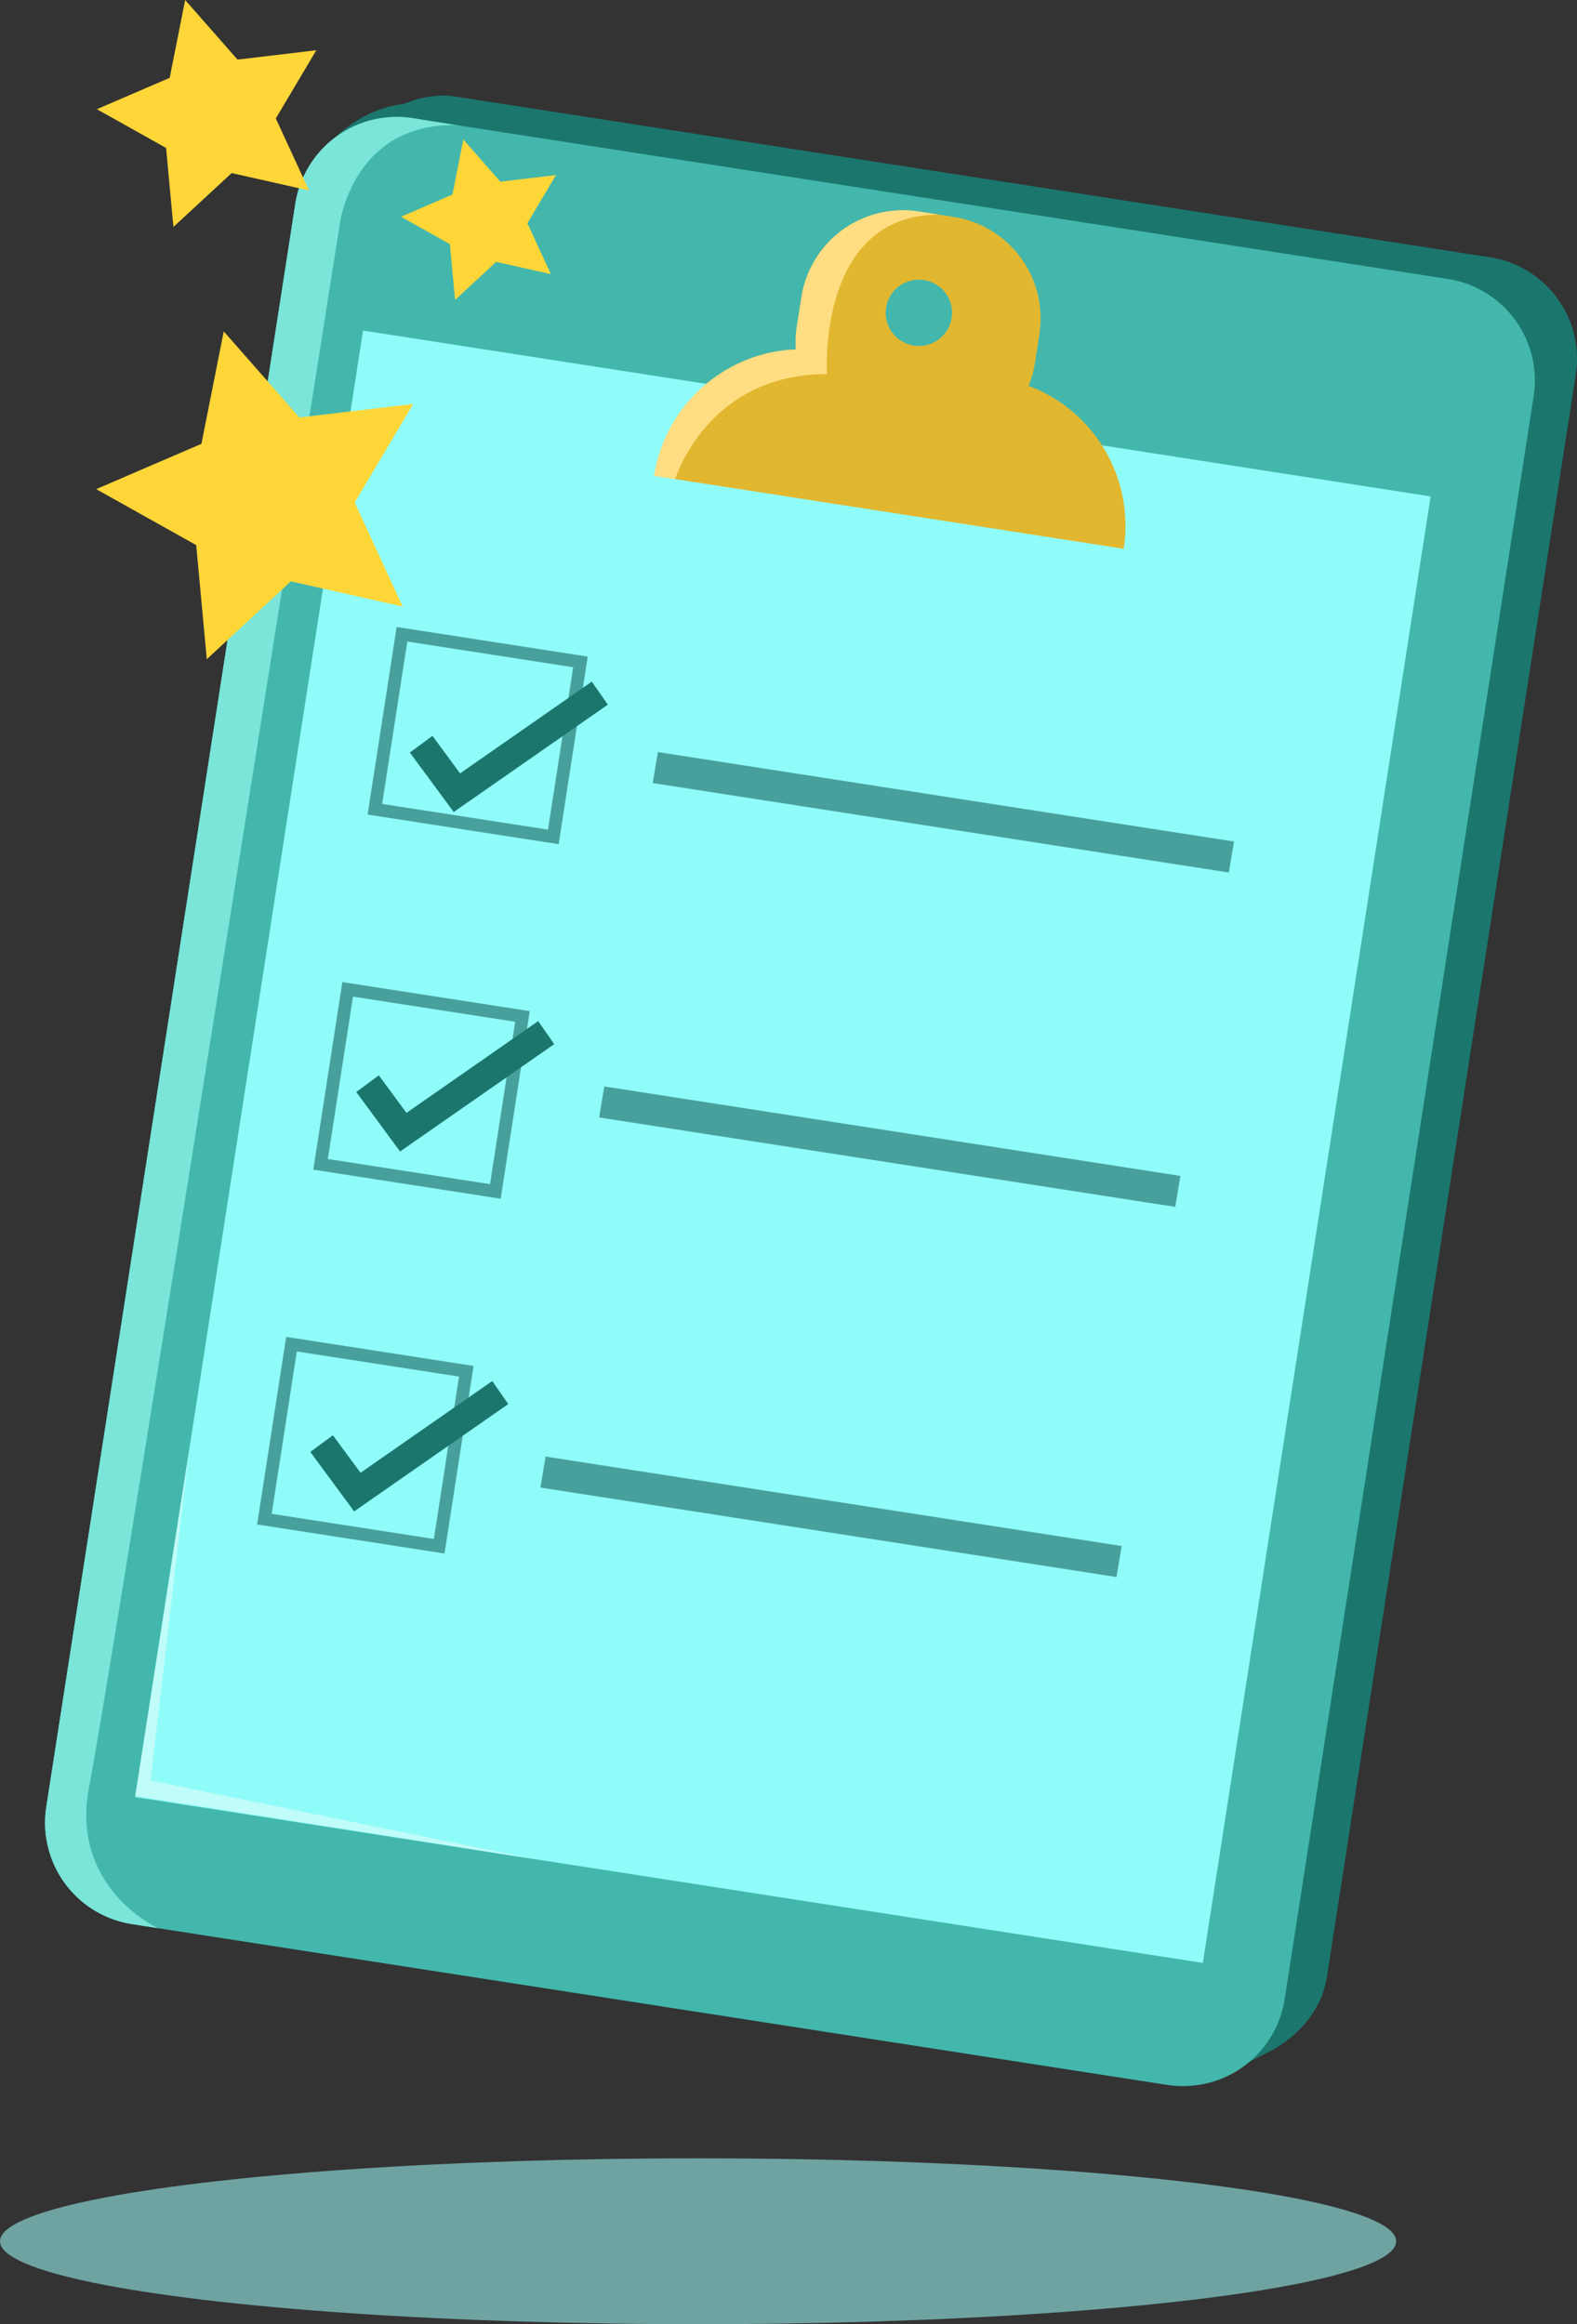 <svg xmlns="http://www.w3.org/2000/svg" viewBox="0 0 617.85 910.55"><rect x="0" y="0" width="617.85" height="910.55" fill="#333333" stroke="none"/><defs><style>.cls-1{fill:#6fa3a2;}.cls-2{fill:#1b776e;}.cls-3{fill:#44b7ac;}.cls-4,.cls-5{fill:#90fcf9;}.cls-5{stroke:#48a09c;stroke-linecap:round;stroke-miterlimit:10;stroke-width:5px;}.cls-6{fill:#48a09c;}.cls-7{fill:#e2b730;}.cls-8{fill:#ffde83;}.cls-9{fill:#c0fcf9;}.cls-10{fill:#7ae5d8;}.cls-11{fill:#ffd638;}</style></defs><title>Recurso 2</title><g id="Capa_2" data-name="Capa 2"><g id="Tinta"><ellipse class="cls-1" cx="273.5" cy="878.05" rx="273.5" ry="32.5"/><rect class="cls-2" x="-48.5" y="186.05" width="716" height="491" rx="40.21" ry="40.21" transform="translate(-164.44 671.14) rotate(-81.17)"/><rect class="cls-2" x="-45.2" y="184.35" width="716" height="491" rx="40.21" ry="40.21" transform="translate(-159.97 672.97) rotate(-81.17)"/><rect class="cls-2" x="-41.9" y="182.65" width="716" height="491" rx="40.21" ry="40.21" transform="matrix(0.15, -0.99, 0.99, 0.15, -155.5, 674.79)"/><rect class="cls-2" x="-38.6" y="180.95" width="716" height="491" rx="40.21" ry="40.21" transform="translate(-151.02 676.61) rotate(-81.17)"/><rect class="cls-2" x="-35.3" y="179.25" width="716" height="491" rx="40.21" ry="40.21" transform="translate(-146.55 678.43) rotate(-81.17)"/><rect class="cls-2" x="-32" y="177.55" width="716" height="491" rx="40.21" ry="40.21" transform="translate(-142.08 680.25) rotate(-81.17)"/><path class="cls-3" d="M600.87,155.21l-97.56,628a40.21,40.21,0,0,1-45.91,33.57L61.9,755.38h0L51.7,753.8a40.22,40.22,0,0,1-33.57-45.91l97.56-628A40.21,40.21,0,0,1,161.6,46.28L178.79,49,567.3,109.3A40.22,40.22,0,0,1,600.87,155.21Z"/><rect class="cls-4" x="95.11" y="158.54" width="423.28" height="581.42" transform="translate(72.59 -41.76) rotate(8.83)"/><rect class="cls-5" x="151.77" y="253.49" width="70.75" height="69.37" transform="translate(46.34 -25.26) rotate(8.81)"/><polygon class="cls-6" points="481.44 341.82 255.73 306.78 257.75 294.63 483.46 329.68 481.44 341.82"/><polygon class="cls-6" points="460.44 472.82 234.73 437.78 236.75 425.63 462.46 460.68 460.44 472.82"/><polygon class="cls-6" points="437.44 617.83 211.73 582.78 213.75 570.63 439.46 605.68 437.44 617.83"/><rect class="cls-5" x="130.5" y="392.49" width="69.3" height="69.37" transform="translate(67.37 -20.25) rotate(8.81)"/><rect class="cls-5" x="108.5" y="531.49" width="69.3" height="69.37" transform="translate(88.39 -15.24) rotate(8.81)"/><path class="cls-7" d="M403,151.16a40.31,40.31,0,0,0,2.45-8.85l1.77-11.42A40.21,40.21,0,0,0,373.64,85L368,84.1l-.26,0-7.85-1.22A40.22,40.22,0,0,0,314,116.4l-1.77,11.42a40.68,40.68,0,0,0-.37,9.06,58.59,58.59,0,0,0-55.52,49.54l8.23,1.28L440.26,215a59.53,59.53,0,0,0,.7-9.07A58.64,58.64,0,0,0,403,151.16Zm-43-15.61a13,13,0,1,1,13-13A13,13,0,0,1,360,135.55Z"/><path class="cls-8" d="M324,146.55c-47,0-59.48,41.15-59.48,41.15l-8.23-1.28a58.59,58.59,0,0,1,55.52-49.54,40.68,40.68,0,0,1,.37-9.06L314,116.4a40.22,40.22,0,0,1,45.91-33.56l7.85,1.22.26,0C319.93,84.1,324,146.55,324,146.55Z"/><polygon class="cls-9" points="74.04 568.56 59 697.55 208.02 728.11 53 703.55 74.04 568.56"/><path class="cls-10" d="M178.79,49h0C137.48,48.34,133,88.55,133,88.55s-90,571-98,611c-7.94,39.72,26.41,55.61,26.89,55.83L51.7,753.8a40.22,40.22,0,0,1-33.57-45.91l97.56-628A40.21,40.21,0,0,1,161.6,46.28Z"/><polygon class="cls-2" points="177.75 318.12 160.57 294.81 169.43 288.29 180.25 302.98 231.86 267.04 238.14 276.06 177.75 318.12"/><polygon class="cls-2" points="156.75 451.12 139.57 427.81 148.43 421.29 159.25 435.98 210.86 400.04 217.14 409.06 156.75 451.12"/><polygon class="cls-2" points="138.75 592.12 121.57 568.81 130.43 562.29 141.25 576.98 192.86 541.04 199.14 550.06 138.75 592.12"/><polygon class="cls-11" points="87.66 129.83 117.3 163.56 161.88 158.26 138.96 196.87 157.77 237.63 113.97 227.76 81.02 258.25 76.87 213.55 37.69 191.63 78.92 173.87 87.66 129.83"/><polygon class="cls-11" points="72.54 0 93.06 23.35 123.93 19.68 108.06 46.41 121.08 74.63 90.76 67.8 67.94 88.91 65.07 57.96 37.95 42.78 66.49 30.49 72.54 0"/><polygon class="cls-11" points="181.54 54.69 196.03 71.18 217.83 68.59 206.63 87.47 215.83 107.41 194.41 102.58 178.29 117.49 176.26 95.63 157.1 84.91 177.26 76.22 181.54 54.69"/></g></g></svg>